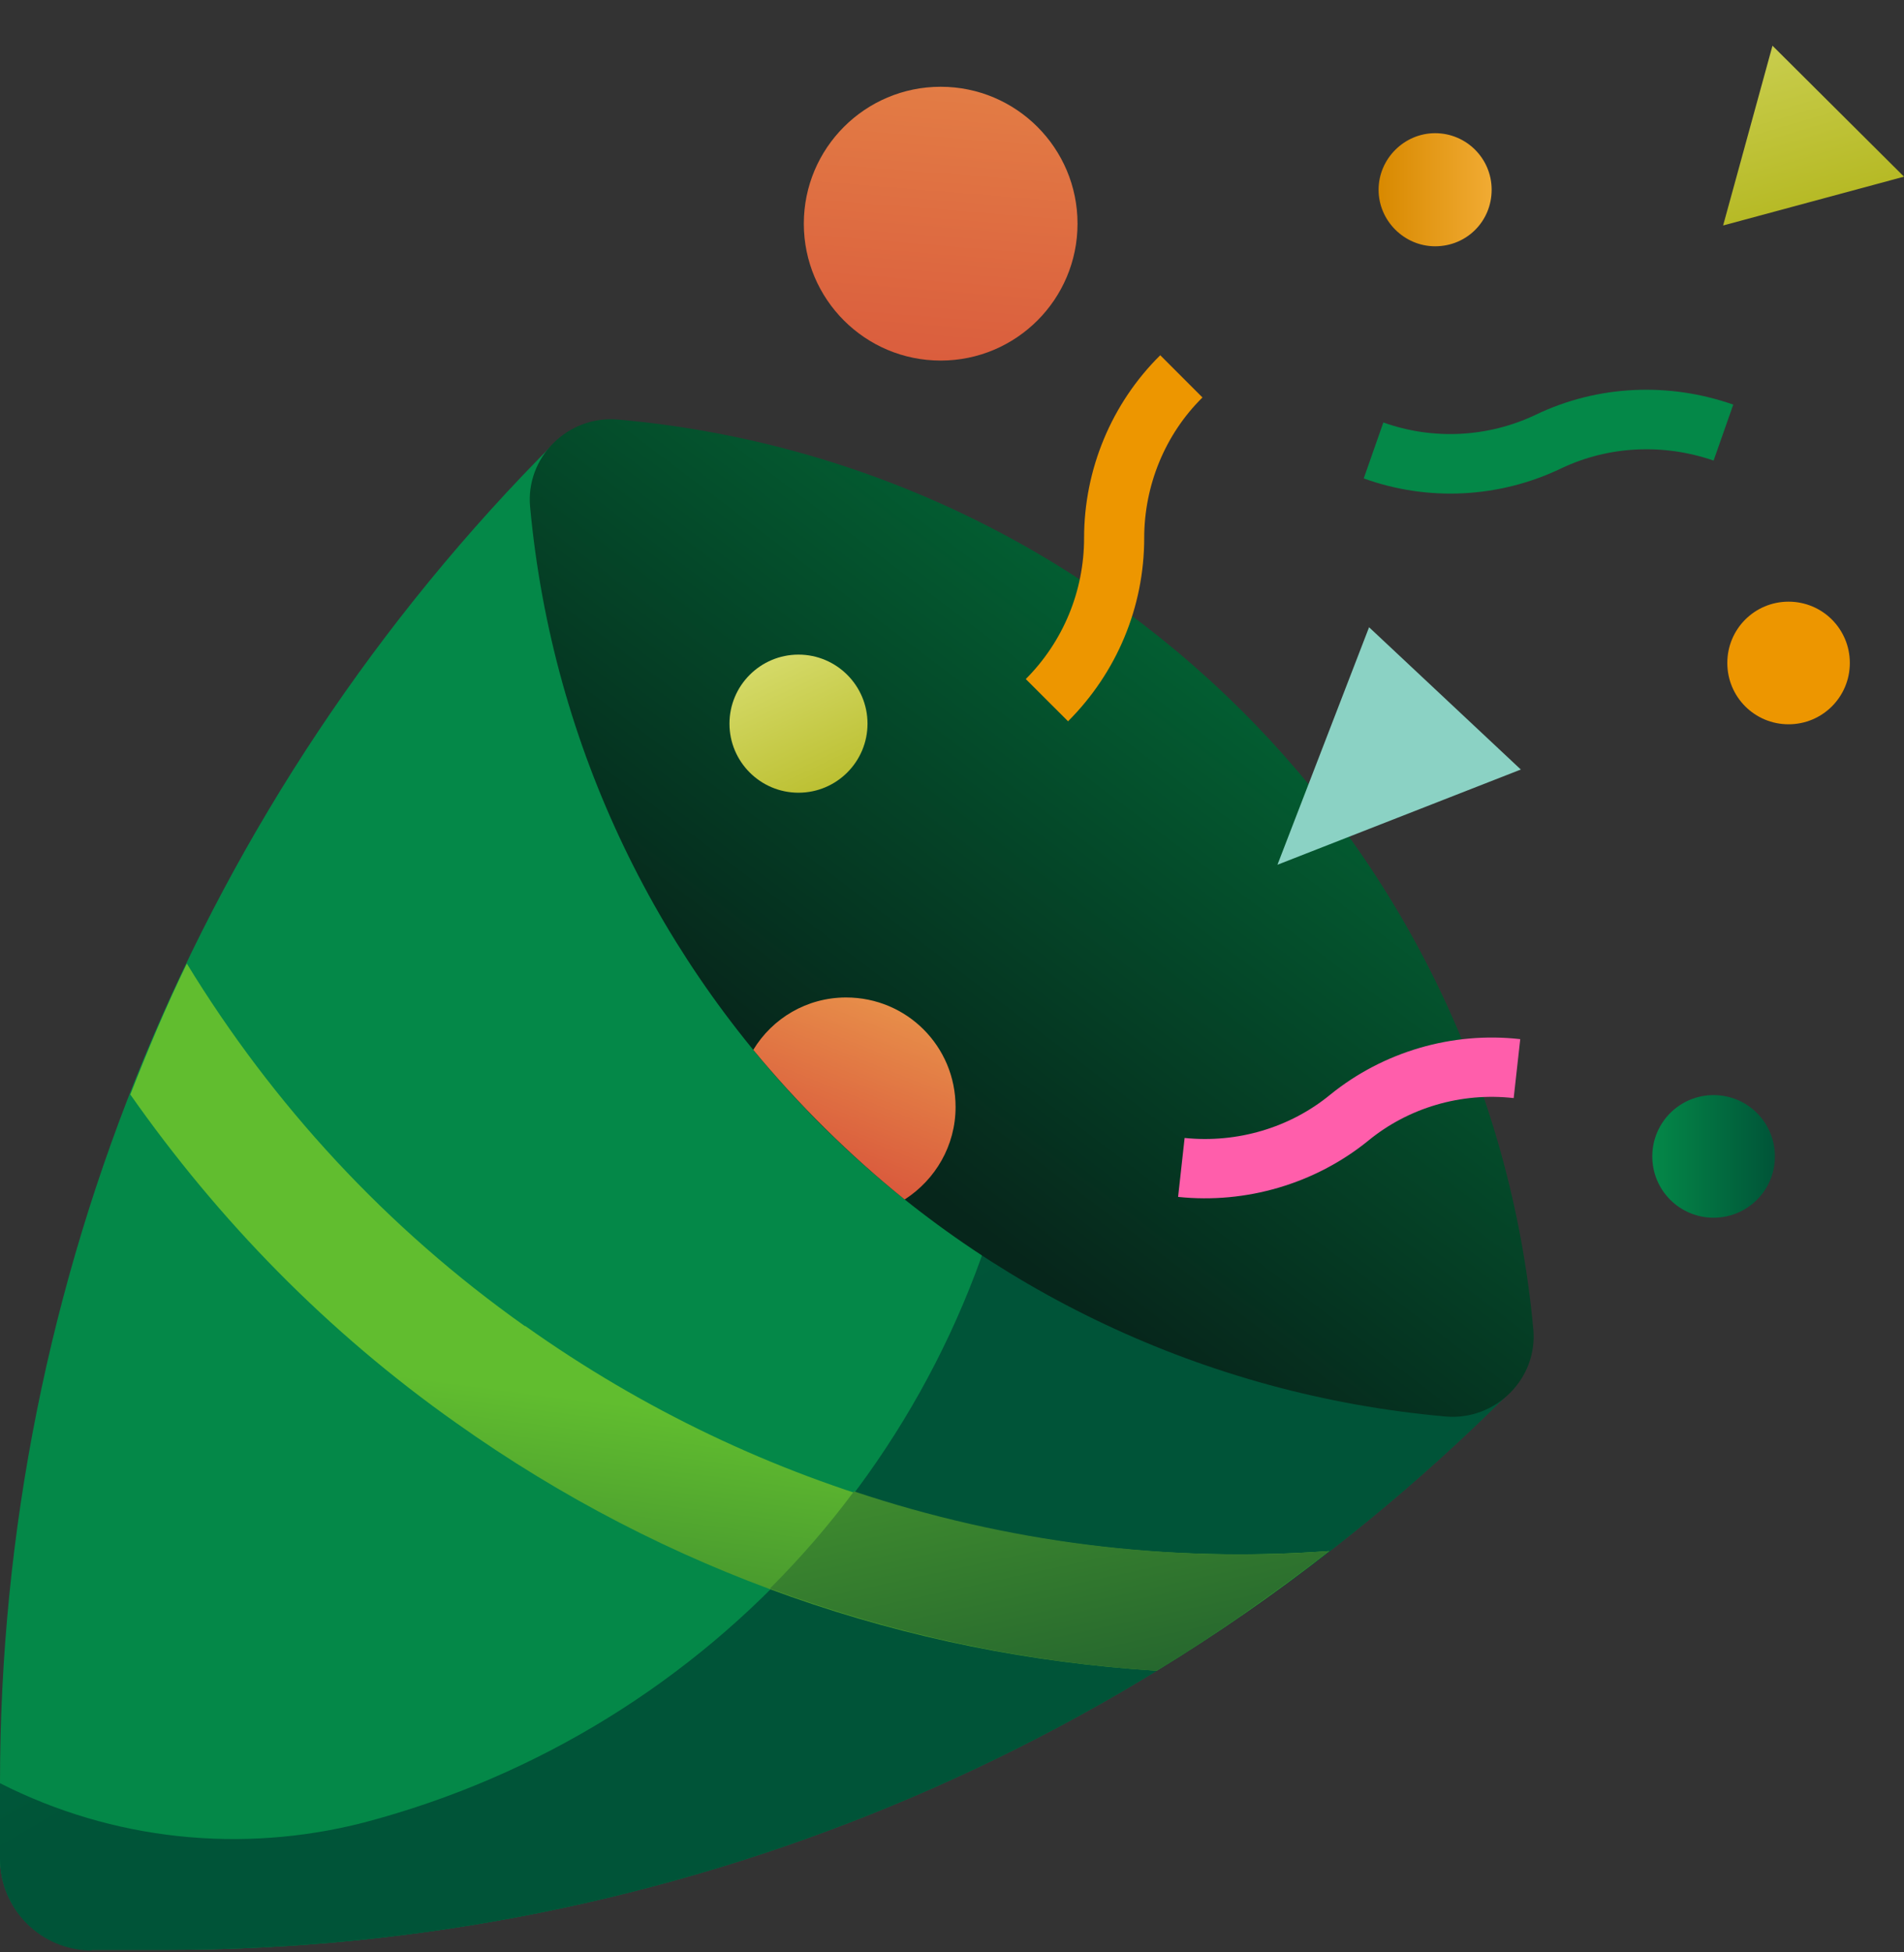 <svg width="40" height="41" viewBox="0 0 40 41" fill="none" xmlns="http://www.w3.org/2000/svg">
<rect x="0" y="0" width="40" height="41" fill="#333333" stroke="none"/>
<path d="M31.663 29.285C24.2 36.747 14.062 40.947 3.5 40.947H1.925C0.863 40.947 0 40.085 0 39.022V37.435C0 26.885 4.2 16.747 11.662 9.285L31.663 29.285Z" fill="#048848"/>
<path d="M1.925 40.947H3.513C14.075 40.947 24.2 36.747 31.675 29.285L21.975 19.585L21.538 22.672C20.475 30.197 15 36.335 7.65 38.272C5.075 38.935 2.362 38.647 0 37.447V39.035C0 40.097 0.863 40.96 1.925 40.96V40.947Z" fill="url(#paint0_linear_838_1249)"/>
<path d="M30.375 29.747C20.2 28.847 12.075 20.785 11.137 10.647C11.037 9.61 11.925 8.722 12.975 8.81C23.15 9.71 31.275 17.772 32.212 27.91C32.312 28.947 31.425 29.835 30.375 29.747Z" fill="url(#paint1_linear_838_1249)"/>
<path d="M11.025 27.847C8.113 25.785 5.725 23.185 3.925 20.235C3.488 21.135 3.1 22.06 2.738 22.985C4.588 25.622 6.875 27.972 9.588 29.885C13.988 33.01 19.05 34.76 24.3 35.085C25.55 34.322 26.762 33.485 27.925 32.572C21.925 33.01 16 31.372 11.037 27.847H11.025Z" fill="url(#paint2_linear_838_1249)"/>
<path d="M36 25.572C36.712 25.572 37.288 24.997 37.288 24.285C37.288 23.572 36.712 22.997 36 22.997C35.288 22.997 34.712 23.572 34.712 24.285C34.712 24.997 35.288 25.572 36 25.572Z" fill="url(#paint3_linear_838_1249)"/>
<path d="M37.575 15.21C38.288 15.21 38.862 14.635 38.862 13.922C38.862 13.21 38.288 12.635 37.575 12.635C36.862 12.635 36.288 13.21 36.288 13.922C36.288 14.635 36.862 15.21 37.575 15.21Z" fill="#ED9600"/>
<path d="M19.762 7.572C21.35 7.572 22.637 6.285 22.637 4.697C22.637 3.11 21.35 1.822 19.762 1.822C18.175 1.822 16.887 3.11 16.887 4.697C16.887 6.285 18.175 7.572 19.762 7.572Z" fill="url(#paint4_linear_838_1249)"/>
<path d="M16.775 16.647C17.575 16.647 18.225 15.997 18.225 15.197C18.225 14.397 17.575 13.747 16.775 13.747C15.975 13.747 15.325 14.397 15.325 15.197C15.325 15.997 15.975 16.647 16.775 16.647Z" fill="url(#paint5_linear_838_1249)"/>
<path d="M30.15 5.172C30.812 5.172 31.337 4.647 31.337 3.985C31.337 3.322 30.8 2.797 30.15 2.797C29.5 2.797 28.962 3.335 28.962 3.985C28.962 4.635 29.5 5.172 30.15 5.172Z" fill="url(#paint6_linear_838_1249)"/>
<path fill-rule="evenodd" clip-rule="evenodd" d="M27.95 22.985C29.062 22.085 30.512 21.66 31.938 21.822L31.8 23.06C30.7 22.935 29.587 23.26 28.738 23.96C27.625 24.86 26.175 25.285 24.75 25.135L24.887 23.897C25.988 24.01 27.1 23.685 27.95 22.985Z" fill="#FF5EAB"/>
<path fill-rule="evenodd" clip-rule="evenodd" d="M32.263 8.71C33.562 8.085 35.062 8.022 36.413 8.497L36 9.672C34.95 9.31 33.8 9.36 32.8 9.835C31.5 10.46 30 10.535 28.65 10.047L29.062 8.872C30.113 9.247 31.262 9.185 32.263 8.71Z" fill="#048848"/>
<path fill-rule="evenodd" clip-rule="evenodd" d="M22.775 11.297C22.775 9.86 23.35 8.472 24.375 7.46L25.262 8.347C24.475 9.122 24.038 10.197 24.038 11.297C24.038 12.747 23.463 14.122 22.438 15.147L21.55 14.26C22.337 13.472 22.775 12.41 22.775 11.297Z" fill="#ED9600"/>
<path d="M17.938 31.322C17.4 32.047 16.812 32.722 16.175 33.36C18.788 34.322 21.512 34.91 24.3 35.085C24.925 34.71 25.525 34.31 26.125 33.897L26.175 33.86C26.762 33.447 27.35 33.022 27.925 32.572C24.512 32.822 21.137 32.385 17.95 31.322H17.938Z" fill="url(#paint7_linear_838_1249)"/>
<path d="M26.837 18.16L28.762 13.172L31.95 16.16L26.837 18.16Z" fill="#8BD2C4"/>
<path d="M19.012 25.185C19.65 24.772 20.075 24.06 20.075 23.247C20.075 21.972 19.05 20.947 17.775 20.947C16.95 20.947 16.225 21.385 15.825 22.047C16.775 23.197 17.837 24.247 19 25.185H19.012Z" fill="url(#paint8_linear_838_1249)"/>
<path d="M40 3.71L36.2 4.735L37.237 0.96L40 3.71Z" fill="url(#paint9_linear_838_1249)"/>
<defs>
<linearGradient id="paint0_linear_838_1249" x1="1.462" y1="9.66" x2="13.85" y2="30.985" gradientUnits="userSpaceOnUse">
<stop stop-color="#048848"/>
<stop offset="1" stop-color="#005438"/>
</linearGradient>
<linearGradient id="paint1_linear_838_1249" x1="18.137" y1="23.972" x2="25.975" y2="13.585" gradientUnits="userSpaceOnUse">
<stop stop-color="#06261B"/>
<stop offset="1" stop-color="#036133"/>
</linearGradient>
<linearGradient id="paint2_linear_838_1249" x1="13.5" y1="41.847" x2="15.075" y2="29.735" gradientUnits="userSpaceOnUse">
<stop stop-color="#0F462D"/>
<stop offset="1" stop-color="#61BD2F"/>
</linearGradient>
<linearGradient id="paint3_linear_838_1249" x1="34.712" y1="24.285" x2="37.3" y2="24.285" gradientUnits="userSpaceOnUse">
<stop stop-color="#048848"/>
<stop offset="1" stop-color="#005438"/>
</linearGradient>
<linearGradient id="paint4_linear_838_1249" x1="20.925" y1="-9.603" x2="18.725" y2="17.647" gradientUnits="userSpaceOnUse">
<stop stop-color="#F3B954"/>
<stop offset="1" stop-color="#CC2830"/>
</linearGradient>
<linearGradient id="paint5_linear_838_1249" x1="14.738" y1="10.872" x2="18.038" y2="17.885" gradientUnits="userSpaceOnUse">
<stop stop-color="#F0F7A5"/>
<stop offset="1" stop-color="#B0B317"/>
</linearGradient>
<linearGradient id="paint6_linear_838_1249" x1="28.962" y1="3.985" x2="31.337" y2="3.985" gradientUnits="userSpaceOnUse">
<stop stop-color="#D88900"/>
<stop offset="1" stop-color="#F1AB33"/>
</linearGradient>
<linearGradient id="paint7_linear_838_1249" x1="23.6" y1="40.122" x2="20.025" y2="23.547" gradientUnits="userSpaceOnUse">
<stop stop-color="#0F462D"/>
<stop offset="1" stop-color="#61BD2F"/>
</linearGradient>
<linearGradient id="paint8_linear_838_1249" x1="19.762" y1="18.322" x2="16.05" y2="27.672" gradientUnits="userSpaceOnUse">
<stop stop-color="#F3B954"/>
<stop offset="1" stop-color="#CC2830"/>
</linearGradient>
<linearGradient id="paint9_linear_838_1249" x1="35.075" y1="-6.14" x2="38.45" y2="5.41" gradientUnits="userSpaceOnUse">
<stop stop-color="#F0F7A5"/>
<stop offset="1" stop-color="#B0B317"/>
</linearGradient>
</defs>
</svg>
